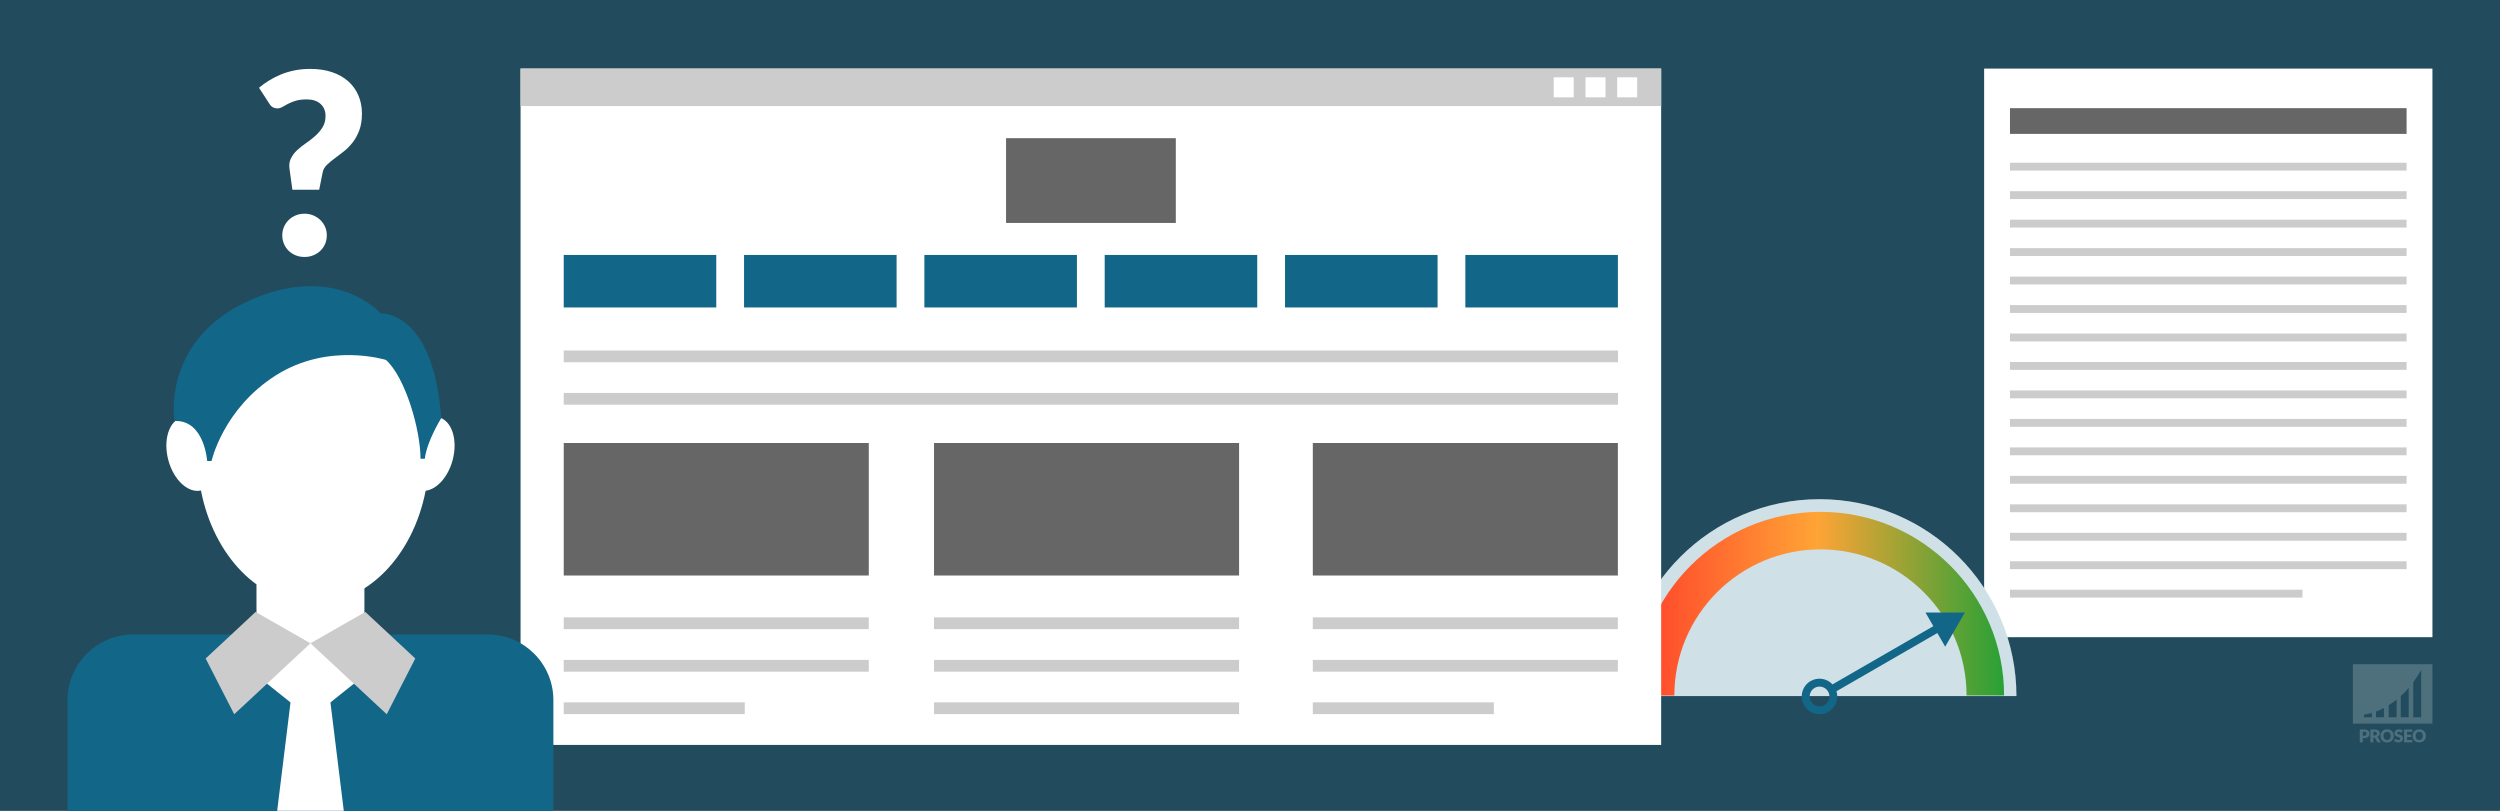 <?xml version="1.0" encoding="UTF-8"?> <!-- Generator: Adobe Illustrator 25.0.1, SVG Export Plug-In . SVG Version: 6.00 Build 0) --> <svg xmlns="http://www.w3.org/2000/svg" xmlns:xlink="http://www.w3.org/1999/xlink" version="1.1" x="0px" y="0px" viewBox="0 0 925 300" style="enable-background:new 0 0 925 300;" xml:space="preserve"><rect x="0" y="0" width="925" height="300" fill="#333333" stroke="none"/> <style type="text/css"> .st0{opacity:0.5;fill:#126688;} .st1{opacity:0.2;fill:#FFFFFF;} .st2{opacity:0.2;} .st3{fill:#FFFFFF;} .st4{fill:#666666;} .st5{fill:#CCCCCC;} .st6{opacity:0.2;fill:#126688;} .st7{fill:url(#SVGID_1_);} .st8{fill:#126688;} </style> <g id="bg"> <rect class="st0" width="925" height="300"></rect> </g> <g id="watermerk"> <g> <path class="st1" d="M870.57,245.75v21.98H900v-21.98H870.57z M877.6,265.39h-2.94v-0.97c0,0,1.13-0.09,2.94-0.64V265.39z M882.06,265.39h-2.94v-2.12c0.89-0.34,1.88-0.77,2.94-1.33V265.39z M886.76,265.39h-2.94v-4.45c0.95-0.59,1.94-1.28,2.94-2.08 V265.39z M891.22,265.39h-2.94v-7.83c0.98-0.89,1.97-1.89,2.94-3.03V265.39z M895.84,265.39h-2.94v-12.95 c1.01-1.36,2-2.87,2.94-4.55V265.39z"></path> <g class="st2"> <path class="st3" d="M874.8,269.91c0.34,0,0.62,0.04,0.86,0.12c0.24,0.08,0.44,0.19,0.59,0.33c0.16,0.14,0.27,0.3,0.34,0.49 s0.11,0.39,0.11,0.61c0,0.24-0.04,0.46-0.11,0.65c-0.08,0.2-0.19,0.37-0.35,0.51c-0.16,0.14-0.36,0.25-0.6,0.33 c-0.24,0.08-0.53,0.12-0.85,0.12h-0.57v1.59h-1.1v-4.76H874.8z M874.8,272.24c0.29,0,0.49-0.07,0.62-0.21 c0.13-0.14,0.19-0.33,0.19-0.57c0-0.11-0.02-0.21-0.05-0.3c-0.03-0.09-0.08-0.17-0.15-0.23c-0.07-0.06-0.15-0.11-0.25-0.15 c-0.1-0.03-0.22-0.05-0.36-0.05h-0.57v1.51H874.8z"></path> <path class="st3" d="M880.94,274.67h-1c-0.19,0-0.32-0.07-0.4-0.21l-0.79-1.38c-0.04-0.06-0.08-0.1-0.12-0.13 c-0.05-0.03-0.11-0.04-0.2-0.04h-0.28v1.76h-1.1v-4.76h1.55c0.34,0,0.64,0.04,0.88,0.11c0.24,0.07,0.44,0.17,0.59,0.3 c0.15,0.13,0.27,0.28,0.33,0.45c0.07,0.17,0.1,0.36,0.1,0.56c0,0.15-0.02,0.3-0.06,0.44c-0.04,0.14-0.1,0.26-0.18,0.38 c-0.08,0.12-0.18,0.22-0.3,0.31c-0.12,0.09-0.26,0.17-0.41,0.23c0.07,0.04,0.14,0.08,0.2,0.14c0.06,0.06,0.12,0.12,0.17,0.2 L880.94,274.67z M878.59,272.14c0.15,0,0.28-0.02,0.38-0.06c0.11-0.04,0.19-0.09,0.26-0.16s0.12-0.15,0.15-0.24 c0.03-0.09,0.05-0.19,0.05-0.29c0-0.21-0.07-0.37-0.2-0.49c-0.14-0.12-0.35-0.18-0.63-0.18h-0.44v1.41H878.59z"></path> <path class="st3" d="M885.7,272.28c0,0.34-0.06,0.66-0.18,0.96c-0.12,0.3-0.29,0.55-0.5,0.77c-0.22,0.22-0.48,0.39-0.78,0.51 c-0.3,0.12-0.64,0.19-1.01,0.19c-0.37,0-0.71-0.06-1.01-0.19c-0.3-0.12-0.57-0.3-0.78-0.51c-0.22-0.22-0.38-0.48-0.5-0.77 c-0.12-0.3-0.18-0.62-0.18-0.96s0.06-0.66,0.18-0.96c0.12-0.3,0.29-0.55,0.5-0.77c0.22-0.22,0.48-0.39,0.78-0.51 c0.3-0.12,0.64-0.19,1.01-0.19c0.37,0,0.71,0.06,1.01,0.19c0.3,0.13,0.56,0.3,0.78,0.51c0.22,0.22,0.38,0.47,0.5,0.77 C885.64,271.62,885.7,271.94,885.7,272.28z M884.57,272.28c0-0.24-0.03-0.45-0.09-0.64c-0.06-0.19-0.15-0.35-0.26-0.48 c-0.11-0.13-0.25-0.23-0.42-0.3c-0.17-0.07-0.35-0.1-0.57-0.1c-0.21,0-0.4,0.03-0.57,0.1c-0.17,0.07-0.31,0.17-0.42,0.3 c-0.11,0.13-0.2,0.29-0.26,0.48c-0.06,0.19-0.09,0.4-0.09,0.64c0,0.24,0.03,0.45,0.09,0.64c0.06,0.19,0.15,0.35,0.26,0.48 c0.11,0.13,0.25,0.23,0.42,0.3c0.17,0.07,0.36,0.1,0.57,0.1c0.21,0,0.4-0.03,0.57-0.1c0.17-0.07,0.31-0.17,0.42-0.3 c0.11-0.13,0.2-0.29,0.26-0.48C884.53,272.74,884.57,272.52,884.57,272.28z"></path> <path class="st3" d="M888.75,270.87c-0.03,0.05-0.07,0.09-0.1,0.12c-0.04,0.03-0.08,0.04-0.14,0.04c-0.05,0-0.1-0.02-0.16-0.05 c-0.06-0.03-0.12-0.07-0.2-0.11c-0.07-0.04-0.16-0.07-0.25-0.11c-0.09-0.03-0.2-0.05-0.32-0.05c-0.21,0-0.36,0.04-0.46,0.13 s-0.15,0.21-0.15,0.36c0,0.1,0.03,0.18,0.09,0.24c0.06,0.06,0.14,0.12,0.24,0.16c0.1,0.05,0.21,0.09,0.34,0.13 c0.13,0.04,0.26,0.08,0.39,0.13c0.13,0.05,0.26,0.1,0.39,0.16c0.13,0.06,0.24,0.14,0.34,0.24c0.1,0.1,0.18,0.22,0.24,0.36 c0.06,0.14,0.09,0.31,0.09,0.51c0,0.22-0.04,0.43-0.11,0.62c-0.08,0.19-0.19,0.36-0.33,0.5c-0.14,0.14-0.32,0.25-0.54,0.34 c-0.21,0.08-0.45,0.12-0.72,0.12c-0.15,0-0.3-0.02-0.45-0.05c-0.15-0.03-0.3-0.07-0.45-0.13c-0.14-0.06-0.28-0.12-0.4-0.2 c-0.13-0.08-0.24-0.16-0.33-0.25l0.33-0.52c0.03-0.04,0.06-0.07,0.1-0.09c0.04-0.03,0.09-0.04,0.14-0.04 c0.07,0,0.13,0.02,0.2,0.06c0.07,0.04,0.14,0.09,0.23,0.14c0.08,0.05,0.18,0.1,0.29,0.14c0.11,0.04,0.24,0.06,0.39,0.06 c0.2,0,0.36-0.04,0.47-0.13c0.11-0.09,0.17-0.23,0.17-0.42c0-0.11-0.03-0.2-0.09-0.27c-0.06-0.07-0.14-0.13-0.24-0.17 c-0.1-0.05-0.21-0.09-0.34-0.12c-0.13-0.03-0.26-0.07-0.39-0.12c-0.13-0.04-0.26-0.09-0.39-0.16c-0.13-0.06-0.24-0.14-0.34-0.24 c-0.1-0.1-0.18-0.23-0.24-0.38c-0.06-0.15-0.09-0.34-0.09-0.56c0-0.18,0.04-0.35,0.11-0.52c0.07-0.17,0.18-0.32,0.32-0.45 c0.14-0.13,0.31-0.24,0.51-0.32c0.2-0.08,0.43-0.12,0.7-0.12c0.15,0,0.29,0.01,0.43,0.03c0.14,0.02,0.27,0.06,0.39,0.1 c0.12,0.04,0.24,0.1,0.35,0.16c0.11,0.06,0.2,0.13,0.29,0.21L888.75,270.87z"></path> <path class="st3" d="M890.62,270.76v1.11h1.5v0.82h-1.5v1.13h1.95v0.85h-3.06v-4.76h3.06v0.85H890.62z"></path> <path class="st3" d="M897.59,272.28c0,0.34-0.06,0.66-0.18,0.96c-0.12,0.3-0.29,0.55-0.5,0.77c-0.22,0.22-0.48,0.39-0.78,0.51 c-0.3,0.12-0.64,0.19-1.01,0.19c-0.37,0-0.71-0.06-1.01-0.19c-0.3-0.12-0.57-0.3-0.78-0.51c-0.22-0.22-0.38-0.48-0.5-0.77 c-0.12-0.3-0.18-0.62-0.18-0.96s0.06-0.66,0.18-0.96c0.12-0.3,0.29-0.55,0.5-0.77c0.22-0.22,0.48-0.39,0.78-0.51 c0.3-0.12,0.64-0.19,1.01-0.19c0.37,0,0.71,0.06,1.01,0.19c0.3,0.13,0.56,0.3,0.78,0.51c0.22,0.22,0.38,0.47,0.5,0.77 C897.53,271.62,897.59,271.94,897.59,272.28z M896.46,272.28c0-0.24-0.03-0.45-0.09-0.64c-0.06-0.19-0.15-0.35-0.26-0.48 c-0.11-0.13-0.25-0.23-0.42-0.3c-0.17-0.07-0.35-0.1-0.57-0.1c-0.21,0-0.4,0.03-0.57,0.1c-0.17,0.07-0.31,0.17-0.42,0.3 c-0.11,0.13-0.2,0.29-0.26,0.48c-0.06,0.19-0.09,0.4-0.09,0.64c0,0.24,0.03,0.45,0.09,0.64c0.06,0.19,0.15,0.35,0.26,0.48 c0.11,0.13,0.25,0.23,0.42,0.3c0.17,0.07,0.36,0.1,0.57,0.1c0.21,0,0.4-0.03,0.57-0.1c0.17-0.07,0.31-0.17,0.42-0.3 c0.11-0.13,0.2-0.29,0.26-0.48C896.43,272.74,896.46,272.52,896.46,272.28z"></path> </g> </g> </g> <g id="afbeelding"> <g> <rect x="734.13" y="25.38" class="st3" width="165.87" height="210.38"></rect> <g> <rect x="743.69" y="40.02" class="st4" width="146.75" height="9.52"></rect> <rect x="743.69" y="60.21" class="st5" width="146.75" height="2.91"></rect> <rect x="743.69" y="70.74" class="st5" width="146.75" height="2.91"></rect> <rect x="743.69" y="81.28" class="st5" width="146.75" height="2.91"></rect> <rect x="743.69" y="91.81" class="st5" width="146.75" height="2.91"></rect> <rect x="743.69" y="102.34" class="st5" width="146.75" height="2.91"></rect> <rect x="743.69" y="112.88" class="st5" width="146.75" height="2.91"></rect> <rect x="743.69" y="123.41" class="st5" width="146.75" height="2.91"></rect> <rect x="743.69" y="133.94" class="st5" width="146.75" height="2.91"></rect> <rect x="743.69" y="144.47" class="st5" width="146.75" height="2.91"></rect> <rect x="743.69" y="155.01" class="st5" width="146.75" height="2.91"></rect> <rect x="743.69" y="165.54" class="st5" width="146.75" height="2.91"></rect> <rect x="743.69" y="176.07" class="st5" width="146.75" height="2.91"></rect> <rect x="743.69" y="186.61" class="st5" width="146.75" height="2.91"></rect> <rect x="743.69" y="197.14" class="st5" width="146.75" height="2.91"></rect> <rect x="743.69" y="207.67" class="st5" width="146.75" height="2.91"></rect> <rect x="743.69" y="218.2" class="st5" width="108.24" height="2.91"></rect> </g> </g> <g> <path class="st3" d="M600.4,257.54c0-40.23,32.61-72.84,72.84-72.84c40.23,0,72.84,32.61,72.84,72.84"></path> <path class="st6" d="M600.4,257.54c0-40.23,32.61-72.84,72.84-72.84c40.23,0,72.84,32.61,72.84,72.84"></path> <g> <linearGradient id="SVGID_1_" gradientUnits="userSpaceOnUse" x1="-523.506" y1="223.359" x2="-387.635" y2="223.359" gradientTransform="matrix(-1 0 0 1 218 0)"> <stop offset="6.230033e-08" style="stop-color:#28A136"></stop> <stop offset="0.511" style="stop-color:#FFA435"></stop> <stop offset="1" style="stop-color:#FF412B"></stop> </linearGradient> <path class="st7" d="M673.57,203.27c-29.85,0-54.06,24.2-54.06,54.06h-13.88c0-37.52,30.42-67.94,67.94-67.94 c37.52,0,67.94,30.42,67.94,67.94h-13.88C727.63,227.47,703.42,203.27,673.57,203.27z"></path> <path class="st8" d="M679.5,255.76l37.31-21.54l2.91,5.04l7.28-12.62l-14.57,0l2.91,5.04l-37.31,21.54 c-2.04-2.2-5.39-2.79-8.1-1.23c-3.14,1.81-4.22,5.84-2.41,8.98c1.81,3.14,5.84,4.22,8.98,2.41 C679.22,261.83,680.39,258.62,679.5,255.76z M670.07,259.52c-1.01-1.74-0.41-3.98,1.34-4.99c1.74-1.01,3.98-0.41,4.99,1.34 c1.01,1.74,0.41,3.98-1.34,4.99C673.31,261.86,671.08,261.26,670.07,259.52z"></path> </g> </g> <g> <rect x="192.61" y="25.38" class="st3" width="422.02" height="250.24"></rect> <g> <rect x="208.58" y="94.33" class="st8" width="56.44" height="19.43"></rect> <rect x="275.3" y="94.33" class="st8" width="56.44" height="19.43"></rect> <rect x="342.02" y="94.33" class="st8" width="56.44" height="19.43"></rect> <rect x="408.74" y="94.33" class="st8" width="56.44" height="19.43"></rect> <rect x="475.46" y="94.33" class="st8" width="56.44" height="19.43"></rect> <rect x="542.18" y="94.33" class="st8" width="56.44" height="19.43"></rect> </g> <rect x="372.24" y="51.13" class="st4" width="62.81" height="31.36"></rect> <rect x="345.59" y="163.91" class="st4" width="112.87" height="49.03"></rect> <rect x="345.59" y="228.43" class="st5" width="112.87" height="4.35"></rect> <rect x="345.59" y="244.17" class="st5" width="112.87" height="4.35"></rect> <rect x="345.59" y="259.87" class="st5" width="112.87" height="4.35"></rect> <rect x="208.58" y="163.91" class="st4" width="112.87" height="49.03"></rect> <rect x="208.58" y="228.43" class="st5" width="112.87" height="4.35"></rect> <rect x="208.58" y="244.17" class="st5" width="112.87" height="4.35"></rect> <rect x="208.58" y="259.87" class="st5" width="66.98" height="4.35"></rect> <rect x="208.58" y="129.68" class="st5" width="390.08" height="4.35"></rect> <rect x="208.58" y="145.39" class="st5" width="390.08" height="4.35"></rect> <rect x="485.74" y="163.91" class="st4" width="112.87" height="49.03"></rect> <rect x="485.74" y="228.43" class="st5" width="112.87" height="4.35"></rect> <rect x="485.74" y="244.17" class="st5" width="112.87" height="4.35"></rect> <rect x="485.74" y="259.87" class="st5" width="66.98" height="4.35"></rect> <rect x="192.61" y="25.38" class="st5" width="422.02" height="13.86"></rect> <rect x="574.88" y="28.61" class="st3" width="7.4" height="7.4"></rect> <rect x="586.64" y="28.61" class="st3" width="7.4" height="7.4"></rect> <rect x="598.35" y="28.61" class="st3" width="7.4" height="7.4"></rect> </g> <g> <g> <path class="st3" d="M95.83,32.47c1.15-0.97,2.41-1.87,3.77-2.71c1.36-0.84,2.82-1.58,4.38-2.22c1.56-0.64,3.24-1.14,5.03-1.5 c1.79-0.36,3.74-0.54,5.83-0.54c2.93,0,5.58,0.39,7.93,1.17c2.35,0.78,4.36,1.9,6.01,3.35c1.65,1.45,2.92,3.2,3.81,5.24 c0.89,2.04,1.33,4.31,1.33,6.81c0,2.37-0.33,4.42-0.98,6.15c-0.65,1.73-1.48,3.24-2.48,4.52c-1,1.28-2.1,2.39-3.3,3.32 c-1.2,0.94-2.34,1.8-3.42,2.6c-1.08,0.8-2.01,1.58-2.81,2.36c-0.8,0.78-1.3,1.65-1.52,2.62l-1.31,6.55h-9.92l-1.03-7.53 c-0.25-1.53-0.09-2.86,0.47-4c0.56-1.14,1.33-2.17,2.32-3.09c0.98-0.92,2.08-1.79,3.3-2.62c1.22-0.83,2.36-1.72,3.42-2.67 c1.06-0.95,1.96-2.01,2.69-3.18c0.73-1.17,1.1-2.57,1.1-4.19c0-1.87-0.62-3.36-1.85-4.47c-1.23-1.11-2.93-1.66-5.08-1.66 c-1.65,0-3.03,0.17-4.14,0.51c-1.11,0.34-2.06,0.73-2.85,1.15c-0.8,0.42-1.49,0.8-2.08,1.15c-0.59,0.34-1.19,0.51-1.78,0.51 c-1.34,0-2.34-0.58-3-1.73L95.83,32.47z M104.44,87.08c0-1.12,0.21-2.17,0.63-3.14c0.42-0.97,1-1.81,1.73-2.53 c0.73-0.72,1.6-1.29,2.6-1.71c1-0.42,2.09-0.63,3.28-0.63c1.15,0,2.23,0.21,3.23,0.63c1,0.42,1.87,0.99,2.62,1.71 c0.75,0.72,1.33,1.56,1.76,2.53c0.42,0.97,0.63,2.01,0.63,3.14s-0.21,2.18-0.63,3.16c-0.42,0.98-1.01,1.83-1.76,2.55 c-0.75,0.72-1.62,1.28-2.62,1.68c-1,0.41-2.07,0.61-3.23,0.61c-1.19,0-2.28-0.2-3.28-0.61c-1-0.41-1.86-0.97-2.6-1.68 c-0.73-0.72-1.31-1.57-1.73-2.55C104.65,89.26,104.44,88.21,104.44,87.08z"></path> </g> <path class="st3" d="M162.42,154.42c-1.57-0.42-3.22-0.15-4.79,0.65c-4.49-24.4-21.45-42.55-41.7-42.55 c-20.6,0-37.79,18.77-41.92,43.79c-2.1-1.72-4.47-2.49-6.68-1.89c-4.79,1.28-7.05,8.37-5.05,15.83 c1.97,7.35,7.34,12.31,12.07,11.23c4.68,24.05,21.52,41.86,41.58,41.86c20.04,0,36.86-17.76,41.56-41.77 c4.13-0.51,8.3-5.04,9.98-11.32C169.47,162.78,167.21,155.7,162.42,154.42z"></path> <path class="st8" d="M155.59,169.73c0-10.77-5.61-30.12-12.79-36.56c0,0-21.25-6.67-40.77,5.73s-23.75,31.66-23.75,31.66h-1.63 c0,0-1.01-15.3-12.09-14.78c0,0-5.01-29.55,27.18-44.33s49.08,4.49,49.08,4.49s19.52-1.32,22.43,38.79c0,0-5.28,8.4-6.07,15 H155.59z"></path> <path class="st8" d="M204.75,300H25v-40.98c0-13.4,10.86-24.26,24.26-24.26h131.23c13.4,0,24.26,10.86,24.26,24.26V300z"></path> <rect x="94.9" y="216.21" class="st3" width="39.93" height="36.24"></rect> <polygon class="st3" points="114.87,265.8 97.44,251.87 114.87,237.93 132.31,251.87 "></polygon> <polygon class="st3" points="127.2,300 102.55,300 107.72,258.03 122.03,258.03 "></polygon> <g> <polygon class="st5" points="86.66,264.27 114.87,238.02 94.58,226.41 76.09,243.65 "></polygon> <polygon class="st5" points="143.09,264.27 114.87,238.02 135.17,226.41 153.65,243.65 "></polygon> </g> </g> </g> <g id="hulplijnen"> </g> </svg> 